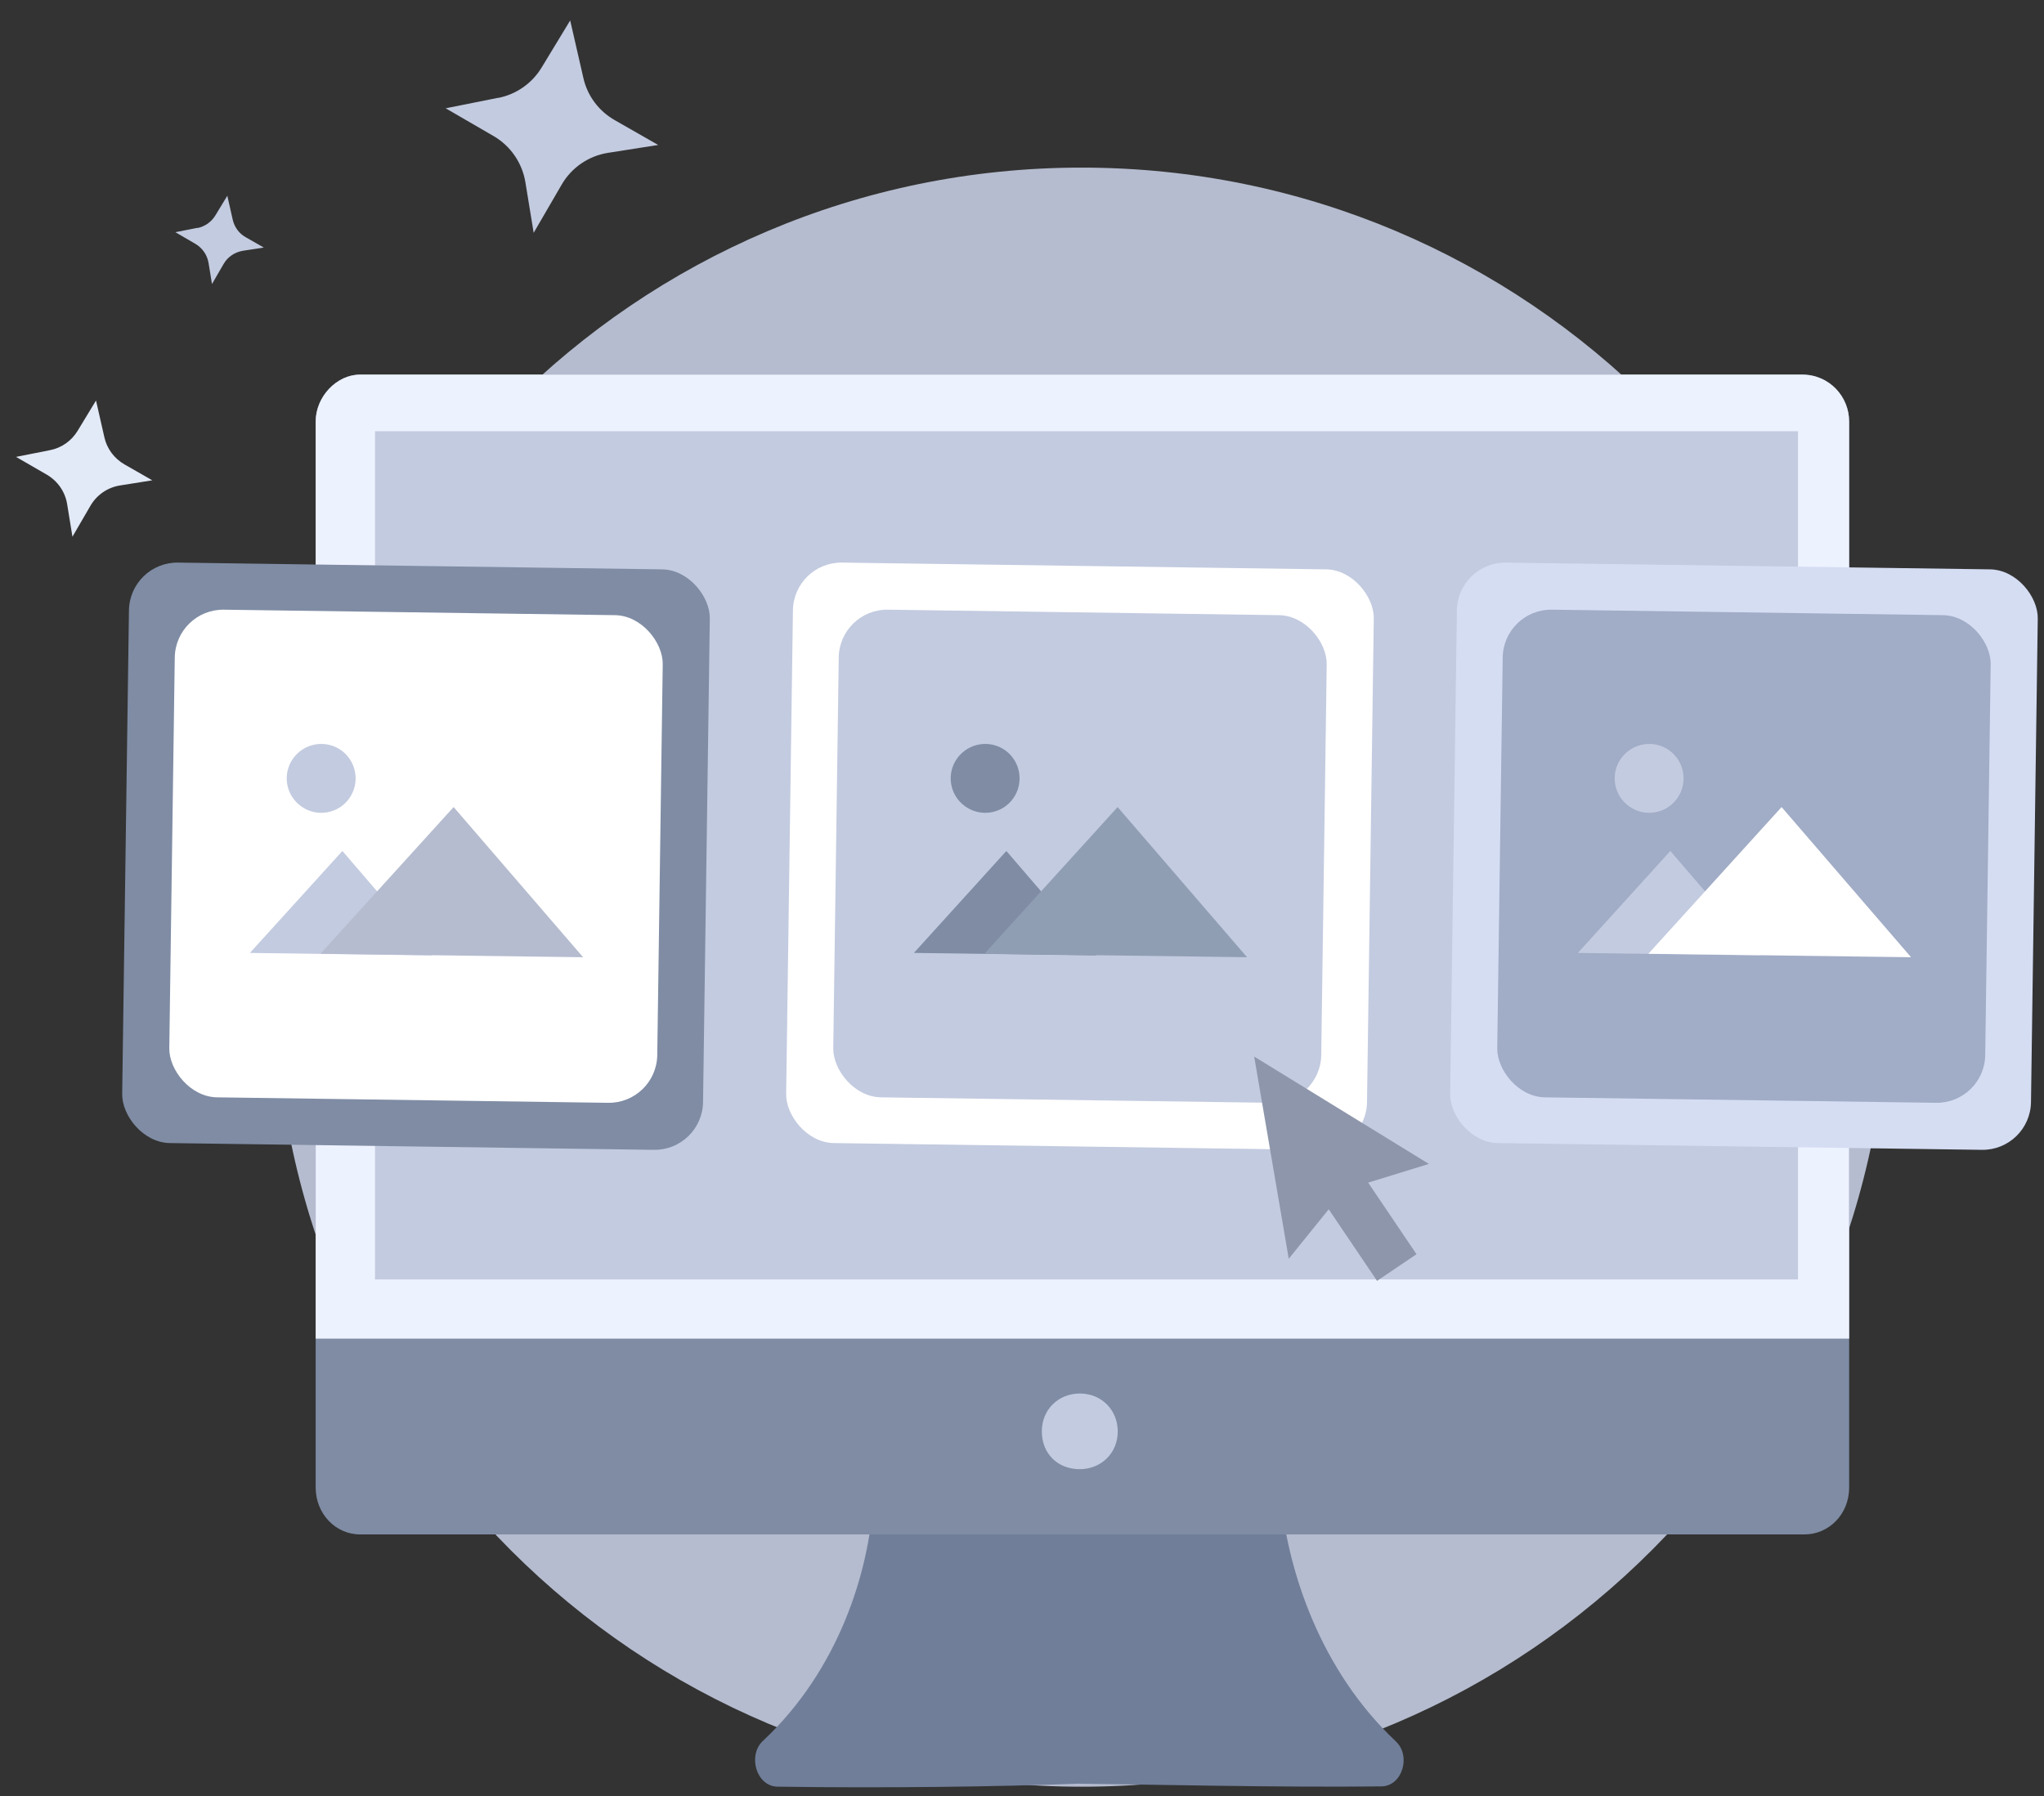 <svg xmlns="http://www.w3.org/2000/svg" width="157" height="138" viewBox="0 0 157 138" fill="none"><rect x="0" y="0" width="157" height="138" fill="#333333" stroke="none"/><path d="M83.076 137.258C117.347 137.258 145.084 109.397 145.084 75.019C145.084 40.632 117.347 12.876 83.076 12.876C48.806 12.876 21.069 40.737 21.069 75.114C21.069 109.596 48.907 137.258 83.076 137.258Z" fill="#B5BCCF"></path><path d="M107.222 133.783C108.399 134.89 107.718 137.218 106.103 137.234C98.023 137.317 89.345 137.103 82.839 137.026C76.45 137.263 67.782 137.377 59.717 137.254C58.091 137.229 57.41 134.85 58.598 133.739C64.474 128.244 66.734 120.674 67.061 115.376H98.417C98.993 120.626 101.321 128.229 107.222 133.783Z" fill="#707E99"></path><path d="M142.033 32.38V114.272C142.033 116.374 140.425 117.876 138.615 117.876H27.664C25.754 117.876 24.247 116.268 24.247 114.272V32.38C24.247 30.478 25.855 28.776 27.664 28.776H138.414C140.524 28.776 142.033 30.478 142.033 32.38Z" fill="#7F8CA4"></path><path d="M142.033 32.38V102.837H24.247V32.38C24.247 30.478 25.855 28.776 27.664 28.776H138.414C140.524 28.776 142.033 30.478 142.033 32.38Z" fill="#EDF2FF"></path><path d="M137.969 33.128H28.806V98.288H138.106V33.128H137.969Z" fill="#C3CBE0"></path><rect x="60.957" y="43.167" width="44.62" height="44.598" rx="3.72" transform="rotate(0.801 60.957 43.167)" fill="white"></rect><rect width="37.481" height="37.462" rx="3.72" transform="matrix(1 0.014 -0.014 1 64.476 46.785)" fill="#C3CBE0"></rect><path d="M84.2 73.396L70.196 73.205L77.299 65.373L84.2 73.396Z" fill="#7F8CA4"></path><path d="M95.788 73.536L75.611 73.271L85.844 61.999L95.788 73.536Z" fill="#909EB4"></path><path d="M74.135 61.945C75.315 62.795 76.971 62.532 77.821 61.339C78.671 60.146 78.395 58.491 77.215 57.642C76.022 56.792 74.379 57.069 73.516 58.261C72.665 59.454 72.942 61.096 74.135 61.945Z" fill="#7F8CA4"></path><rect x="9.957" y="43.167" width="44.62" height="44.598" rx="3.72" transform="rotate(0.801 9.957 43.167)" fill="#7F8CA4"></rect><rect width="37.481" height="37.462" rx="3.72" transform="matrix(1 0.014 -0.014 1 13.476 46.785)" fill="white"></rect><path d="M33.2 73.396L19.196 73.205L26.299 65.373L33.2 73.396Z" fill="#C3CBE0"></path><path d="M44.788 73.536L24.611 73.271L34.844 61.999L44.788 73.536Z" fill="#B5BCCF"></path><path d="M23.135 61.945C24.315 62.795 25.971 62.532 26.821 61.339C27.672 60.146 27.395 58.491 26.215 57.642C25.022 56.792 23.379 57.069 22.516 58.261C21.666 59.454 21.942 61.096 23.135 61.945Z" fill="#C3CBE0"></path><rect x="111.957" y="43.167" width="44.62" height="44.598" rx="3.72" transform="rotate(0.801 111.957 43.167)" fill="#D5DDF3"></rect><rect width="37.481" height="37.462" rx="3.72" transform="matrix(1 0.014 -0.014 1 115.476 46.785)" fill="#A1ACC6"></rect><path d="M135.2 73.396L121.196 73.205L128.299 65.373L135.2 73.396Z" fill="#C3CBE0"></path><path d="M146.788 73.536L126.611 73.271L136.844 61.999L146.788 73.536Z" fill="white"></path><path d="M125.135 61.945C126.315 62.795 127.971 62.532 128.821 61.339C129.671 60.146 129.395 58.491 128.215 57.642C127.022 56.792 125.379 57.069 124.516 58.261C123.666 59.454 123.942 61.096 125.135 61.945Z" fill="#C3CBE0"></path><path d="M82.939 112.864C84.547 112.864 85.854 111.666 85.854 109.964C85.854 108.356 84.648 107.052 82.939 107.052C81.331 107.052 80.024 108.25 80.024 109.964C80.024 111.666 81.231 112.864 82.939 112.864Z" fill="#C3CBE0"></path><path d="M38.276 7.511L34.233 8.319L37.916 10.455C39.216 11.211 40.109 12.513 40.355 13.996L40.991 17.885L43.142 14.183C43.899 12.873 45.213 11.972 46.715 11.739L50.556 11.137L47.21 9.225C45.984 8.524 45.11 7.35 44.805 5.972L43.797 1.571L41.599 5.191C40.868 6.401 39.658 7.247 38.275 7.521L38.276 7.511Z" fill="#C3CBE0"></path><path d="M3.827 34.585L1.233 35.099L3.598 36.466C4.432 36.954 5.01 37.784 5.159 38.739L5.565 41.231L6.944 38.858C7.434 38.013 8.274 37.437 9.239 37.29L11.697 36.899L9.559 35.675C8.78 35.228 8.21 34.472 8.017 33.593L7.375 30.769L5.963 33.094C5.495 33.869 4.723 34.415 3.827 34.585Z" fill="#E3EAF7"></path><path d="M15.157 17.502L13.471 17.838L14.998 18.727C15.54 19.039 15.916 19.584 16.019 20.197L16.283 21.819L17.174 20.281C17.488 19.729 18.041 19.365 18.664 19.264L20.262 19.017L18.874 18.224C18.36 17.938 18.006 17.449 17.875 16.873L17.46 15.037L16.542 16.55C16.237 17.05 15.738 17.403 15.154 17.522L15.157 17.502Z" fill="#C3CBE0"></path><path d="M109.751 89.414L105.089 90.852L108.802 96.35L105.772 98.397L102.059 92.899L98.989 96.698L96.334 81.167L109.751 89.414Z" fill="#8E96AB"></path></svg>